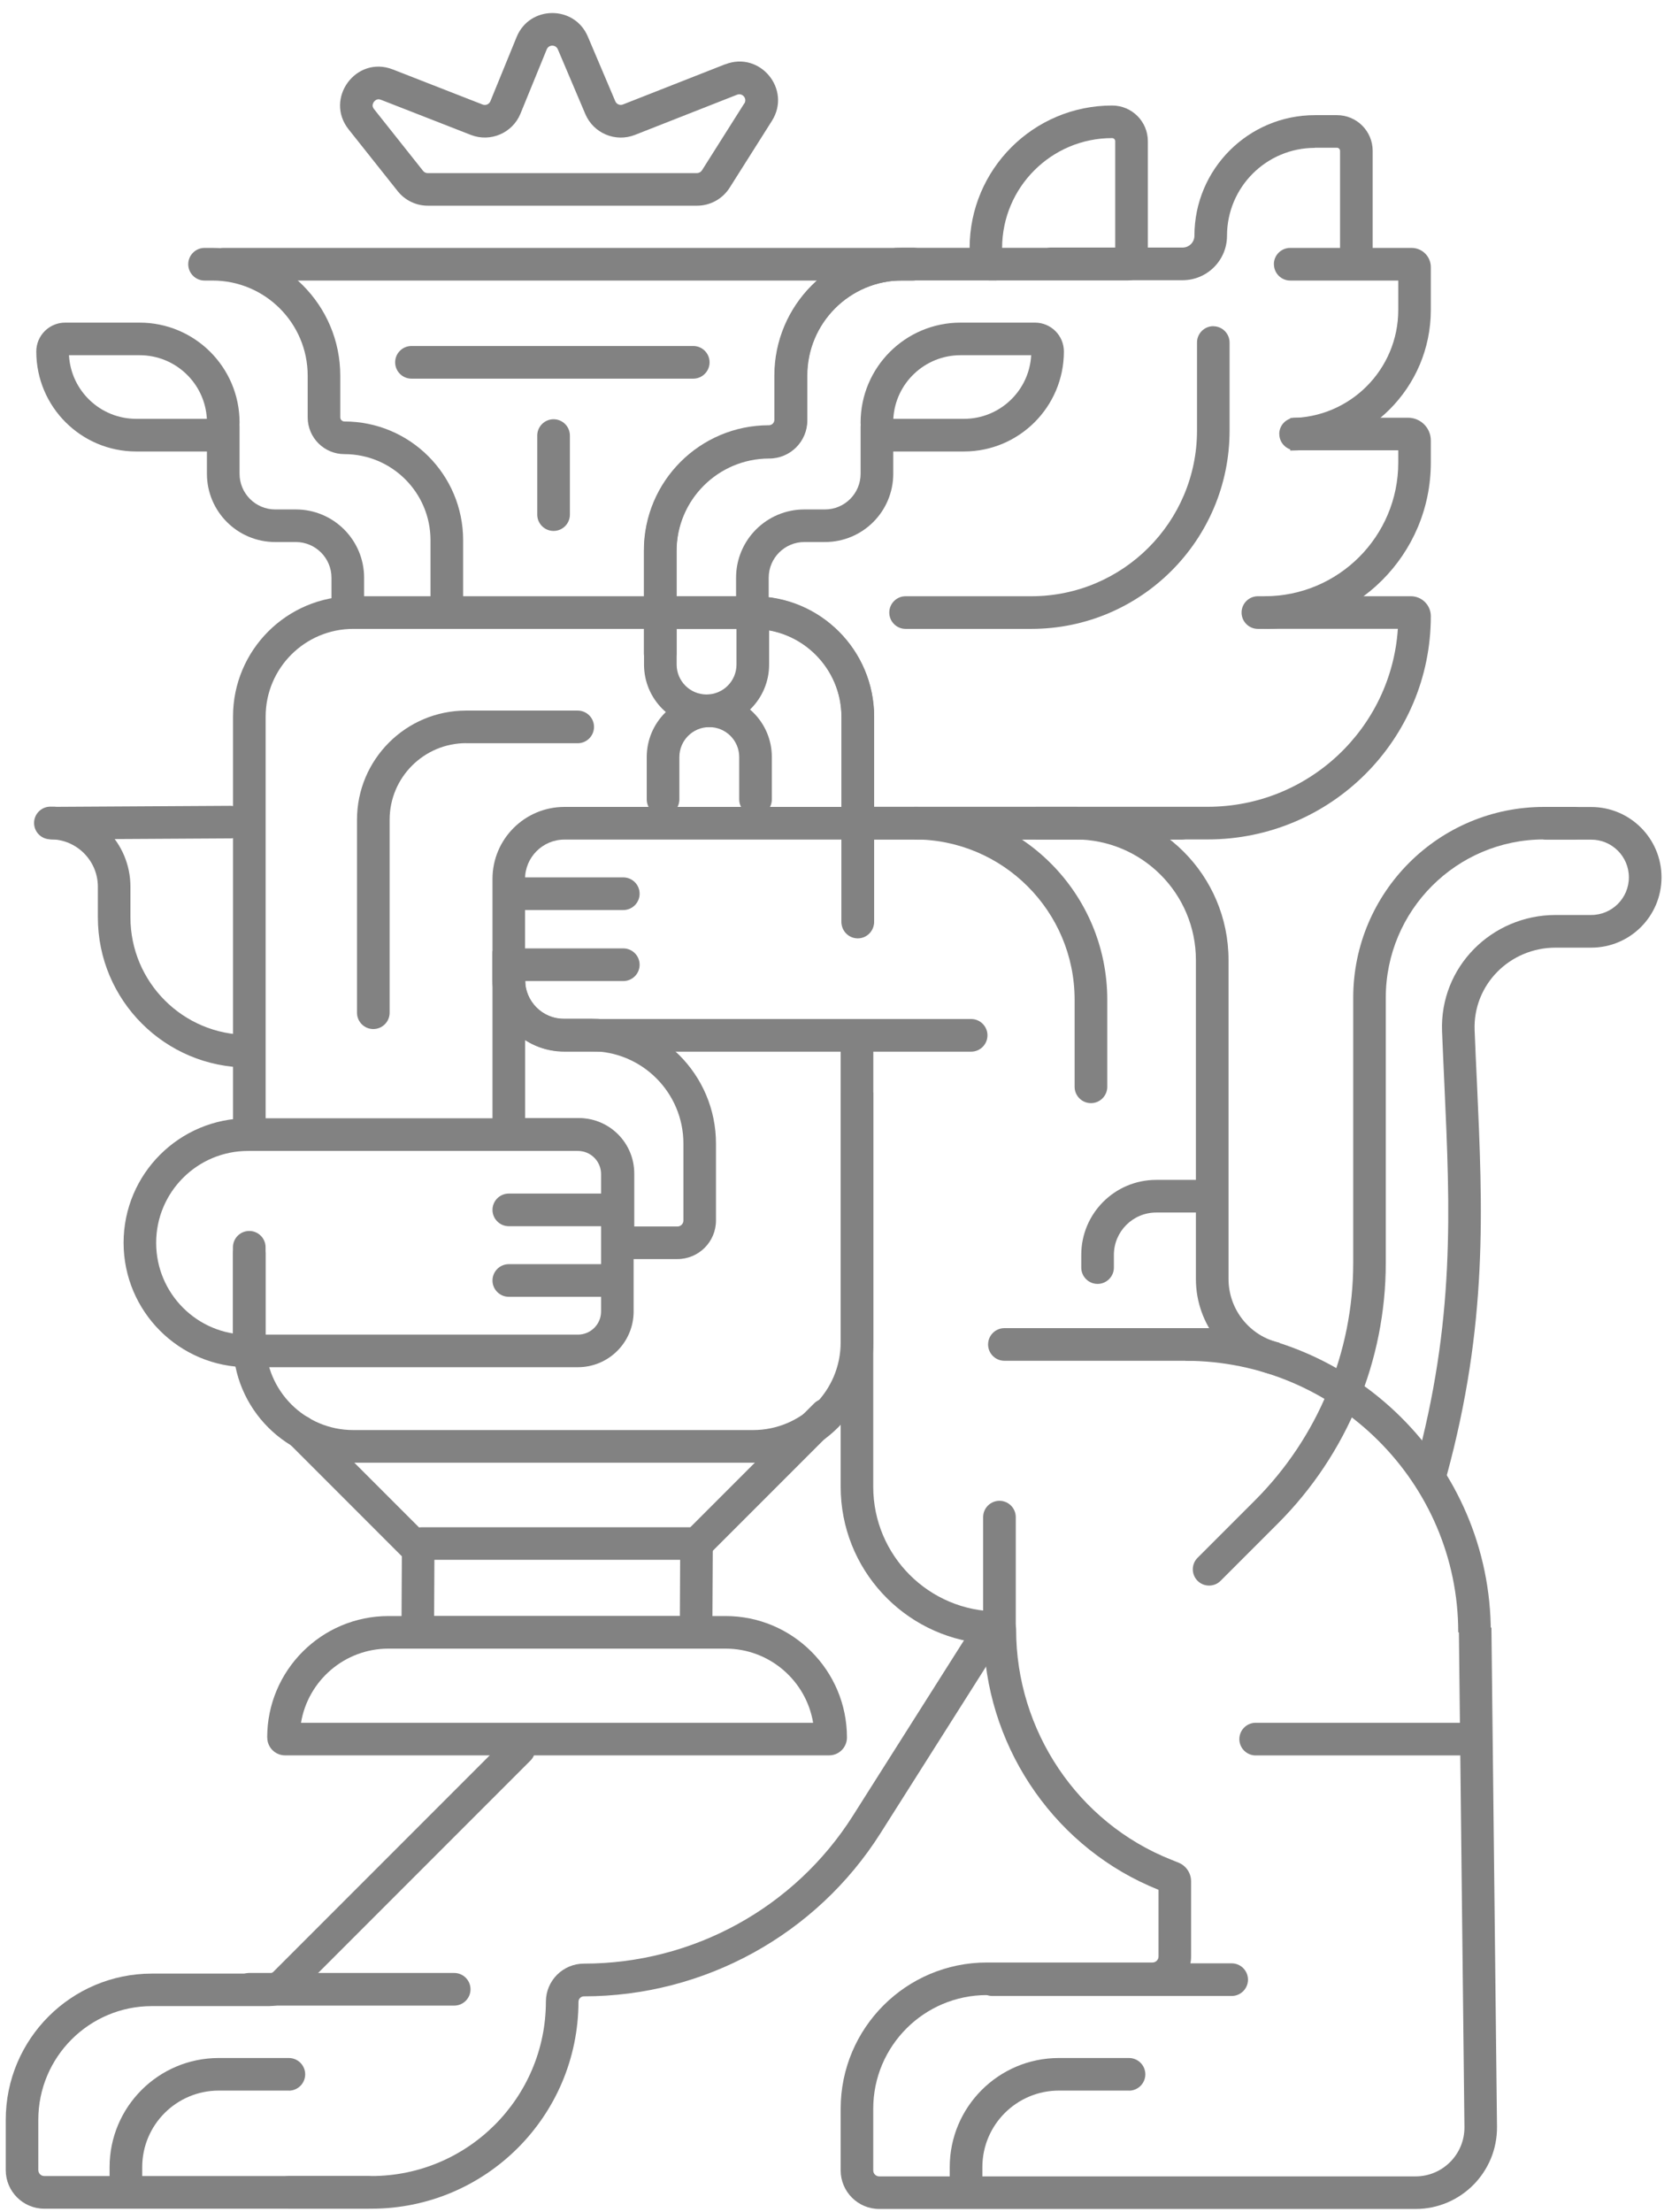<?xml version="1.0" encoding="UTF-8"?> <svg xmlns="http://www.w3.org/2000/svg" width="124" height="164" viewBox="0 0 124 164" fill="none"> <g clip-path="url(#clip0_48_1509)"> <path fill-rule="evenodd" clip-rule="evenodd" d="M64.761 80.986V110.211C64.761 115.321 68.904 119.458 74.008 119.458C74.769 119.458 75.358 120.079 75.358 120.808C75.358 128.286 79.93 135.118 86.865 137.864L87.393 138.076C87.962 138.304 88.334 138.852 88.334 139.462V145.037C88.334 146.62 87.051 147.897 85.474 147.897H73.191C68.537 147.897 64.761 151.672 64.761 156.327V160.893C64.761 161.136 64.958 161.338 65.206 161.338H104.982C106.998 161.338 108.628 159.688 108.607 157.671L108.193 120.679L110.608 120.653L111.022 157.646C111.058 161.007 108.343 163.753 104.982 163.753H65.206C63.629 163.753 62.346 162.471 62.346 160.893V156.327C62.346 150.338 67.203 145.482 73.191 145.482H85.474C85.717 145.482 85.919 145.285 85.919 145.037V140.093C78.394 137.088 73.362 129.858 72.969 121.832C67.016 121.304 62.346 116.303 62.346 110.211V80.986H64.761ZM57.459 27.842C57.459 22.613 61.7 18.373 66.928 18.373H73.905V20.788H66.928C63.034 20.788 59.874 23.948 59.874 27.842V31.167C59.874 32.729 58.607 33.991 57.05 33.991C53.255 33.991 50.177 37.068 50.177 40.864V45.477H47.762V40.864C47.762 35.734 51.92 31.576 57.05 31.576C57.278 31.576 57.459 31.395 57.459 31.167V27.842Z" fill="#828282"></path> <path fill-rule="evenodd" clip-rule="evenodd" d="M114.508 62.228C108.028 62.228 102.773 67.483 102.773 73.963V93.626C102.773 100.866 99.898 107.811 94.773 112.937L90.522 117.188C90.051 117.658 89.286 117.658 88.815 117.188C88.344 116.717 88.344 115.952 88.815 115.481L93.066 111.23C97.736 106.56 100.358 100.23 100.358 93.631V73.968C100.358 66.154 106.693 59.818 114.508 59.818H116.758C117.425 59.818 117.968 60.361 117.968 61.029C117.968 61.696 117.425 62.239 116.758 62.239H114.508V62.228Z" fill="#828282"></path> <path fill-rule="evenodd" clip-rule="evenodd" d="M113.494 61.034C113.494 60.367 114.037 59.824 114.704 59.824H118.009C120.884 59.824 123.222 62.156 123.222 65.037C123.222 67.917 120.89 70.25 118.009 70.25H115.371C111.958 70.25 109.233 73.011 109.362 76.368C109.414 77.681 109.471 78.969 109.533 80.236C109.962 89.669 110.355 98.161 107.283 109.42C107.107 110.066 106.445 110.444 105.799 110.268C105.157 110.092 104.775 109.43 104.951 108.784C107.919 97.908 107.547 89.783 107.118 80.355C107.061 79.083 106.999 77.79 106.947 76.461C106.761 71.677 110.639 67.829 115.371 67.829H118.009C119.55 67.829 120.802 66.578 120.802 65.037C120.802 63.495 119.55 62.244 118.009 62.244H114.704C114.037 62.244 113.494 61.701 113.494 61.034Z" fill="#828282"></path> <path fill-rule="evenodd" clip-rule="evenodd" d="M39.343 128.803C39.813 129.274 39.813 130.039 39.343 130.51L21.976 147.876C21.439 148.414 20.715 148.714 19.954 148.714H11.271C6.616 148.714 2.841 152.49 2.841 157.144V160.868C2.841 161.111 3.038 161.312 3.286 161.312H27.303C27.97 161.312 28.513 161.856 28.513 162.523C28.513 163.19 27.97 163.733 27.303 163.733H3.286C1.709 163.733 0.426 162.45 0.426 160.873V157.149C0.426 151.16 5.282 146.304 11.271 146.304H19.954C20.073 146.304 20.187 146.258 20.27 146.175L37.636 128.809C38.107 128.338 38.872 128.338 39.343 128.809V128.803Z" fill="#828282"></path> <path fill-rule="evenodd" clip-rule="evenodd" d="M67.818 59.813C75.715 59.813 82.118 66.216 82.118 74.113V80.567C82.118 81.234 81.575 81.777 80.908 81.777C80.24 81.777 79.697 81.234 79.697 80.567V74.113C79.697 67.55 74.376 62.228 67.813 62.228V59.813H67.818Z" fill="#828282"></path> <path fill-rule="evenodd" clip-rule="evenodd" d="M76.811 59.813H79.754C86.027 59.813 91.111 64.897 91.111 71.17V94.81C91.111 97.08 92.689 99.051 94.902 99.542L94.374 101.9C91.054 101.156 88.691 98.213 88.691 94.81V71.17C88.691 66.231 84.688 62.228 79.749 62.228H76.806V59.813H76.811Z" fill="#828282"></path> <path fill-rule="evenodd" clip-rule="evenodd" d="M108.147 121.009C108.147 109.896 99.034 100.876 87.91 100.876V98.461C100.358 98.461 110.562 108.551 110.562 121.009H108.147Z" fill="#828282"></path> <path fill-rule="evenodd" clip-rule="evenodd" d="M21.428 154.977H16.225C13.091 154.977 10.547 157.516 10.547 160.655V161.679C10.547 162.347 10.004 162.89 9.337 162.89C8.67 162.89 8.127 162.347 8.127 161.679V160.655C8.127 156.187 11.752 152.562 16.22 152.562H21.423C22.09 152.562 22.633 153.105 22.633 153.772C22.633 154.439 22.09 154.982 21.423 154.982L21.428 154.977Z" fill="#828282"></path> <path fill-rule="evenodd" clip-rule="evenodd" d="M83.736 154.977H78.534C75.4 154.977 72.855 157.516 72.855 160.655V161.679C72.855 162.347 72.312 162.89 71.645 162.89C70.978 162.89 70.435 162.347 70.435 161.679V160.655C70.435 156.187 74.06 152.562 78.528 152.562H83.731C84.398 152.562 84.941 153.105 84.941 153.772C84.941 154.439 84.398 154.982 83.731 154.982L83.736 154.977Z" fill="#828282"></path> <path fill-rule="evenodd" clip-rule="evenodd" d="M91.913 128.922C91.913 128.255 92.456 127.712 93.123 127.712H108.317C108.985 127.712 109.528 128.255 109.528 128.922C109.528 129.589 108.985 130.132 108.317 130.132H93.123C92.456 130.132 91.913 129.589 91.913 128.922Z" fill="#828282"></path> <path fill-rule="evenodd" clip-rule="evenodd" d="M80.189 93.026C80.189 89.954 82.676 87.466 85.748 87.466H89.56C90.227 87.466 90.77 88.009 90.77 88.676C90.77 89.343 90.227 89.886 89.56 89.886H85.748C84.016 89.886 82.609 91.293 82.609 93.026V93.967C82.609 94.634 82.066 95.177 81.399 95.177C80.732 95.177 80.189 94.634 80.189 93.967V93.026Z" fill="#828282"></path> <path fill-rule="evenodd" clip-rule="evenodd" d="M74.06 119.82C74.624 120.177 74.789 120.922 74.433 121.485L65.299 135.899C60.531 143.429 52.22 147.99 43.309 147.99C43.082 147.99 42.901 148.171 42.901 148.394C42.885 156.87 36.012 163.733 27.536 163.733H21.423C20.756 163.733 20.213 163.19 20.213 162.523C20.213 161.855 20.756 161.312 21.423 161.312H27.536C34.678 161.312 40.475 155.525 40.486 148.383C40.486 146.827 41.753 145.565 43.309 145.565C51.393 145.565 58.933 141.427 63.257 134.596L72.39 120.182C72.747 119.618 73.491 119.453 74.055 119.81L74.06 119.82Z" fill="#828282"></path> <path fill-rule="evenodd" clip-rule="evenodd" d="M17.281 147.468C17.281 146.801 17.824 146.258 18.491 146.258H33.685C34.352 146.258 34.895 146.801 34.895 147.468C34.895 148.135 34.352 148.678 33.685 148.678H18.491C17.824 148.678 17.281 148.135 17.281 147.468Z" fill="#828282"></path> <path fill-rule="evenodd" clip-rule="evenodd" d="M74.122 111.256C74.789 111.256 75.332 111.799 75.332 112.466V121.237C75.332 121.904 74.789 122.447 74.122 122.447C73.455 122.447 72.912 121.904 72.912 121.237V112.466C72.912 111.799 73.455 111.256 74.122 111.256Z" fill="#828282"></path> <path fill-rule="evenodd" clip-rule="evenodd" d="M71.909 18.393C71.909 12.554 76.641 7.822 82.48 7.822C83.943 7.822 85.128 9.007 85.128 10.47V19.303C85.128 20.12 84.466 20.788 83.643 20.788H73.383C72.571 20.788 71.909 20.131 71.909 19.314V18.393ZM74.324 18.372H82.707V10.47C82.707 10.341 82.604 10.237 82.475 10.237C77.98 10.237 74.334 13.878 74.319 18.367L74.324 18.372Z" fill="#828282"></path> <path fill-rule="evenodd" clip-rule="evenodd" d="M48.972 44.914C49.639 44.914 50.182 45.457 50.182 46.124V49.263C50.182 50.489 51.175 51.482 52.401 51.482C53.627 51.482 54.62 50.489 54.62 49.263V46.124C54.62 45.457 55.163 44.914 55.83 44.914C56.497 44.914 57.04 45.457 57.04 46.124V49.263C57.04 51.823 54.966 53.902 52.401 53.902C49.836 53.902 47.762 51.828 47.762 49.263V46.124C47.762 45.457 48.305 44.914 48.972 44.914Z" fill="#828282"></path> <path fill-rule="evenodd" clip-rule="evenodd" d="M56.032 60.47C55.364 60.47 54.822 59.927 54.822 59.26V56.121C54.822 54.895 53.828 53.902 52.603 53.902C51.377 53.902 50.384 54.895 50.384 56.121V59.26C50.384 59.927 49.841 60.47 49.174 60.47C48.507 60.47 47.964 59.927 47.964 59.26V56.121C47.964 53.561 50.038 51.482 52.603 51.482C55.168 51.482 57.242 53.556 57.242 56.121V59.26C57.242 59.927 56.699 60.47 56.032 60.47Z" fill="#828282"></path> <path fill-rule="evenodd" clip-rule="evenodd" d="M97.514 10.962C93.914 10.962 90.998 13.879 90.998 17.478C90.998 19.298 89.523 20.772 87.703 20.772H77.98C77.313 20.772 76.77 20.229 76.77 19.562C76.77 18.895 77.313 18.352 77.98 18.352H87.703C88.189 18.352 88.582 17.959 88.582 17.473C88.582 12.539 92.58 8.536 97.519 8.536H99.153C100.617 8.536 101.801 9.72 101.801 11.184V19.557C101.801 20.224 101.258 20.767 100.591 20.767C99.924 20.767 99.381 20.224 99.381 19.557V11.184C99.381 11.055 99.277 10.951 99.148 10.951H97.514V10.962Z" fill="#828282"></path> <path fill-rule="evenodd" clip-rule="evenodd" d="M65.036 30.433C65.703 30.433 66.246 30.976 66.246 31.643V35.118C66.246 37.916 63.981 40.181 61.183 40.181H59.657C58.194 40.181 57.009 41.366 57.009 42.829V44.836C57.009 45.503 56.466 46.046 55.799 46.046C55.132 46.046 54.589 45.503 54.589 44.836V42.829C54.589 40.032 56.854 37.766 59.652 37.766H61.178C62.641 37.766 63.825 36.582 63.825 35.118V31.643C63.825 30.976 64.368 30.433 65.036 30.433Z" fill="#828282"></path> <path fill-rule="evenodd" clip-rule="evenodd" d="M63.825 31.328C63.825 27.232 67.146 23.917 71.236 23.917H76.76C77.939 23.917 78.901 24.873 78.901 26.058C78.901 30.154 75.581 33.469 71.49 33.469H65.966C64.787 33.469 63.825 32.512 63.825 31.328ZM66.251 31.049H71.49C74.153 31.049 76.336 28.959 76.475 26.332H71.236C68.573 26.332 66.391 28.421 66.251 31.049Z" fill="#828282"></path> <path fill-rule="evenodd" clip-rule="evenodd" d="M72.385 146.754C72.385 146.087 72.928 145.544 73.595 145.544H91.344C92.011 145.544 92.554 146.087 92.554 146.754C92.554 147.421 92.011 147.964 91.344 147.964H73.595C72.928 147.964 72.385 147.421 72.385 146.754Z" fill="#828282"></path> <path fill-rule="evenodd" clip-rule="evenodd" d="M89.979 24.185C90.646 24.185 91.189 24.728 91.189 25.395V31.917C91.189 40.036 84.605 46.62 76.486 46.62H67.161C66.494 46.62 65.951 46.077 65.951 45.41C65.951 44.743 66.494 44.2 67.161 44.2H76.486C83.271 44.2 88.774 38.697 88.774 31.912V25.39C88.774 24.723 89.317 24.18 89.984 24.18L89.979 24.185Z" fill="#828282"></path> <path fill-rule="evenodd" clip-rule="evenodd" d="M92.818 45.41C92.818 44.743 93.361 44.2 94.028 44.2H104.635C105.452 44.2 106.114 44.862 106.114 45.679C106.114 54.817 98.703 62.228 89.565 62.228H63.562C62.895 62.228 62.352 61.685 62.352 61.018C62.352 60.351 62.895 59.808 63.562 59.808H89.565C97.053 59.808 103.182 53.98 103.668 46.615H94.028C93.361 46.615 92.818 46.072 92.818 45.405V45.41Z" fill="#828282"></path> <path fill-rule="evenodd" clip-rule="evenodd" d="M94.871 32.176C94.871 31.509 95.414 30.966 96.081 30.966H104.423C105.359 30.966 106.114 31.721 106.114 32.657V34.296C106.114 41.102 100.596 46.62 93.79 46.62H93.288C92.621 46.62 92.078 46.077 92.078 45.41C92.078 44.743 92.621 44.2 93.288 44.2H93.79C99.262 44.2 103.699 39.763 103.699 34.291V33.381H96.086C95.419 33.381 94.876 32.838 94.876 32.171L94.871 32.176Z" fill="#828282"></path> <path fill-rule="evenodd" clip-rule="evenodd" d="M94.473 19.588C94.473 18.921 95.016 18.378 95.683 18.378H104.687C105.473 18.378 106.114 19.014 106.114 19.805V22.975C106.114 28.736 101.444 33.401 95.688 33.401V30.986C100.115 30.986 103.699 27.397 103.699 22.975V20.798H95.688C95.021 20.798 94.478 20.255 94.478 19.588H94.473Z" fill="#828282"></path> <path fill-rule="evenodd" clip-rule="evenodd" d="M26.202 46.62C22.613 46.62 19.701 49.532 19.701 53.121V83.639C19.701 84.306 19.158 84.849 18.491 84.849C17.824 84.849 17.281 84.306 17.281 83.639V53.121C17.281 48.193 21.273 44.2 26.202 44.2H55.908C60.836 44.2 64.829 48.193 64.829 53.121V68.222C64.829 68.889 64.286 69.433 63.619 69.433C62.952 69.433 62.409 68.889 62.409 68.222V53.121C62.409 49.532 59.497 46.62 55.908 46.62H26.202Z" fill="#828282"></path> <path fill-rule="evenodd" clip-rule="evenodd" d="M26.202 106.012C22.613 106.012 19.701 103.1 19.701 99.511V92.907C19.701 92.24 19.158 91.697 18.491 91.697C17.824 91.697 17.281 92.24 17.281 92.907V99.511C17.281 104.439 21.273 108.432 26.202 108.432H55.846C60.774 108.432 64.767 104.439 64.767 99.511V77.324C64.767 76.657 64.224 76.114 63.557 76.114C62.889 76.114 62.346 76.657 62.346 77.324V99.511C62.346 103.1 59.435 106.012 55.846 106.012H26.202Z" fill="#828282"></path> <path fill-rule="evenodd" clip-rule="evenodd" d="M22.323 127.712H60.304C59.786 124.593 57.071 122.214 53.808 122.214H28.819C25.55 122.214 22.84 124.593 22.323 127.712ZM19.815 128.803C19.815 123.833 23.843 119.799 28.819 119.799H53.808C58.778 119.799 62.812 123.828 62.812 128.803C62.812 129.538 62.217 130.127 61.488 130.127H21.144C20.409 130.127 19.82 129.532 19.82 128.803H19.815Z" fill="#828282"></path> <path fill-rule="evenodd" clip-rule="evenodd" d="M32.216 115.631L32.196 119.799H50.421L50.441 115.631H32.216ZM29.806 114.69C29.806 113.873 30.474 113.216 31.291 113.216H51.377C52.2 113.216 52.867 113.883 52.862 114.705L52.831 120.741C52.831 121.558 52.163 122.215 51.346 122.215H31.26C30.437 122.215 29.77 121.547 29.775 120.725L29.806 114.69Z" fill="#828282"></path> <path fill-rule="evenodd" clip-rule="evenodd" d="M16.556 30.433C15.889 30.433 15.346 30.976 15.346 31.643V35.118C15.346 37.916 17.611 40.181 20.409 40.181H21.935C23.399 40.181 24.583 41.366 24.583 42.829V44.836C24.583 45.503 25.126 46.046 25.793 46.046C26.46 46.046 27.003 45.503 27.003 44.836V42.829C27.003 40.032 24.738 37.766 21.94 37.766H20.415C18.951 37.766 17.767 36.582 17.767 35.118V31.643C17.767 30.976 17.224 30.433 16.556 30.433Z" fill="#828282"></path> <path fill-rule="evenodd" clip-rule="evenodd" d="M17.767 31.328C17.767 27.232 14.446 23.917 10.355 23.917H4.832C3.653 23.917 2.691 24.873 2.691 26.058C2.691 30.154 6.011 33.469 10.102 33.469H15.625C16.805 33.469 17.767 32.512 17.767 31.328ZM15.341 31.049H10.102C7.439 31.049 5.256 28.959 5.117 26.332H10.355C13.019 26.332 15.201 28.421 15.341 31.049Z" fill="#828282"></path> <path fill-rule="evenodd" clip-rule="evenodd" d="M41.054 31.079C41.722 31.079 42.265 31.622 42.265 32.289V38.149C42.265 38.816 41.722 39.359 41.054 39.359C40.387 39.359 39.844 38.816 39.844 38.149V32.289C39.844 31.622 40.387 31.079 41.054 31.079Z" fill="#828282"></path> <path fill-rule="evenodd" clip-rule="evenodd" d="M53.782 4.771C56.358 3.757 58.726 6.622 57.247 8.96L54.113 13.915C53.591 14.742 52.675 15.249 51.693 15.249H31.73C30.856 15.249 30.034 14.851 29.491 14.168L25.855 9.591C24.04 7.305 26.414 4.083 29.134 5.149L35.795 7.75C36.023 7.838 36.276 7.729 36.369 7.502L38.314 2.744C39.276 0.391 42.601 0.37 43.594 2.708L45.632 7.507C45.725 7.729 45.978 7.833 46.2 7.745L53.777 4.766L53.782 4.771ZM55.204 7.672C55.432 7.31 55.065 6.866 54.666 7.021L47.09 10C45.647 10.569 44.013 9.881 43.408 8.453L41.37 3.654C41.215 3.292 40.698 3.292 40.548 3.659L38.603 8.417C38.014 9.865 36.369 10.569 34.916 10L28.255 7.398C28.12 7.347 28.027 7.357 27.96 7.378C27.882 7.403 27.8 7.46 27.732 7.548C27.665 7.636 27.639 7.734 27.634 7.812C27.634 7.884 27.65 7.972 27.738 8.086L31.373 12.663C31.456 12.772 31.585 12.834 31.72 12.834H51.682C51.832 12.834 51.977 12.756 52.06 12.627L55.194 7.672H55.204Z" fill="#828282"></path> <path fill-rule="evenodd" clip-rule="evenodd" d="M13.96 19.588C13.96 18.921 14.503 18.378 15.17 18.378H15.765C20.994 18.378 25.235 22.619 25.235 27.847V30.934C25.235 31.105 25.374 31.245 25.545 31.245C30.406 31.245 34.347 35.186 34.347 40.047V44.924C34.347 45.591 33.804 46.134 33.137 46.134C32.47 46.134 31.927 45.591 31.927 44.924V40.047C31.927 36.52 29.067 33.665 25.545 33.665C24.04 33.665 22.819 32.445 22.819 30.94V27.852C22.819 23.958 19.659 20.798 15.765 20.798H15.17C14.503 20.798 13.96 20.255 13.96 19.588Z" fill="#828282"></path> <path fill-rule="evenodd" clip-rule="evenodd" d="M15.346 19.588C15.346 18.921 15.889 18.378 16.556 18.378H67.684C68.351 18.378 68.894 18.921 68.894 19.588C68.894 20.255 68.351 20.798 67.684 20.798H16.556C15.889 20.798 15.346 20.255 15.346 19.588Z" fill="#828282"></path> <path fill-rule="evenodd" clip-rule="evenodd" d="M29.305 26.859C29.305 26.192 29.848 25.649 30.515 25.649H51.413C52.081 25.649 52.624 26.192 52.624 26.859C52.624 27.526 52.081 28.07 51.413 28.07H30.515C29.848 28.07 29.305 27.526 29.305 26.859Z" fill="#828282"></path> <path fill-rule="evenodd" clip-rule="evenodd" d="M34.575 55.091C31.441 55.091 28.896 57.631 28.896 60.77V75.075C28.896 75.742 28.353 76.285 27.686 76.285C27.019 76.285 26.476 75.742 26.476 75.075V60.77C26.476 56.302 30.101 52.676 34.569 52.676H42.844C43.511 52.676 44.054 53.219 44.054 53.886C44.054 54.554 43.511 55.097 42.844 55.097H34.569L34.575 55.091Z" fill="#828282"></path> <path fill-rule="evenodd" clip-rule="evenodd" d="M21.413 105.272C21.883 104.802 22.649 104.802 23.119 105.272L31.451 113.604C31.921 114.074 31.921 114.84 31.451 115.31C30.98 115.781 30.215 115.781 29.744 115.31L21.413 106.979C20.942 106.508 20.942 105.743 21.413 105.272Z" fill="#828282"></path> <path fill-rule="evenodd" clip-rule="evenodd" d="M62.083 104.036C61.612 103.565 60.846 103.565 60.376 104.036L50.803 113.609C50.333 114.079 50.333 114.845 50.803 115.315C51.274 115.786 52.039 115.786 52.51 115.315L62.083 105.743C62.553 105.272 62.553 104.507 62.083 104.036Z" fill="#828282"></path> <path fill-rule="evenodd" clip-rule="evenodd" d="M69.023 19.588C69.023 18.921 68.48 18.378 67.813 18.378H66.897C61.669 18.378 57.428 22.619 57.428 27.847V31.121C57.428 31.343 57.247 31.524 57.025 31.524C51.905 31.524 47.752 35.677 47.752 40.797V48.43C47.752 49.097 48.295 49.64 48.962 49.64C49.629 49.64 50.172 49.097 50.172 48.43V40.797C50.172 37.011 53.244 33.939 57.03 33.939C58.587 33.939 59.854 32.677 59.854 31.116V27.842C59.854 23.948 63.014 20.788 66.908 20.788H67.823C68.49 20.788 69.033 20.245 69.033 19.578L69.023 19.588Z" fill="#828282"></path> <path fill-rule="evenodd" clip-rule="evenodd" d="M38.95 70.487V72.696C38.95 74.252 40.212 75.514 41.768 75.514H43.837C48.952 75.514 53.099 79.662 53.099 84.777V90.476C53.099 92.058 51.817 93.336 50.239 93.336H46.035V90.921H50.239C50.483 90.921 50.684 90.724 50.684 90.476V84.777C50.684 80.996 47.617 77.929 43.837 77.929H41.768C38.877 77.929 36.535 75.587 36.535 72.696V70.487H38.95Z" fill="#828282"></path> <path fill-rule="evenodd" clip-rule="evenodd" d="M37.734 69.52C38.401 69.52 38.945 70.063 38.945 70.73V83.975C38.945 84.642 38.401 85.185 37.734 85.185C37.067 85.185 36.524 84.642 36.524 83.975V70.73C36.524 70.063 37.067 69.52 37.734 69.52Z" fill="#828282"></path> <path fill-rule="evenodd" clip-rule="evenodd" d="M36.674 84.094C36.674 83.427 37.217 82.884 37.884 82.884H42.932C45.202 82.884 47.038 84.725 47.038 86.99V91.971C47.038 92.638 46.495 93.181 45.828 93.181C45.161 93.181 44.618 92.638 44.618 91.971V86.99C44.618 86.054 43.863 85.299 42.927 85.299H37.879C37.212 85.299 36.669 84.756 36.669 84.089L36.674 84.094Z" fill="#828282"></path> <path fill-rule="evenodd" clip-rule="evenodd" d="M73.279 99.666C73.279 98.999 73.822 98.456 74.49 98.456H91.685C92.352 98.456 92.895 98.999 92.895 99.666C92.895 100.333 92.352 100.876 91.685 100.876H74.49C73.822 100.876 73.279 100.333 73.279 99.666Z" fill="#828282"></path> <path fill-rule="evenodd" clip-rule="evenodd" d="M37.166 66.252C37.166 65.585 37.709 65.042 38.376 65.042H46.226C46.893 65.042 47.436 65.585 47.436 66.252C47.436 66.919 46.893 67.462 46.226 67.462H38.376C37.709 67.462 37.166 66.919 37.166 66.252Z" fill="#828282"></path> <path fill-rule="evenodd" clip-rule="evenodd" d="M36.524 65.156C36.524 62.208 38.913 59.818 41.861 59.818H87.615C88.282 59.818 88.825 60.361 88.825 61.029C88.825 61.696 88.282 62.239 87.615 62.239H41.861C40.248 62.239 38.939 63.547 38.939 65.161V72.618C38.939 74.232 40.248 75.54 41.861 75.54H72.023C72.69 75.54 73.233 76.083 73.233 76.75C73.233 77.418 72.69 77.961 72.023 77.961H41.861C38.913 77.961 36.524 75.571 36.524 72.623V65.166V65.156Z" fill="#828282"></path> <path fill-rule="evenodd" clip-rule="evenodd" d="M48.29 45.426C48.29 44.759 48.833 44.216 49.5 44.216H55.882C60.821 44.216 64.824 48.218 64.824 53.157V68.352C64.824 69.019 64.281 69.562 63.614 69.562C62.946 69.562 62.403 69.019 62.403 68.352V53.157C62.403 49.553 59.481 46.631 55.877 46.631H49.495C48.828 46.631 48.285 46.088 48.285 45.421L48.29 45.426Z" fill="#828282"></path> <path fill-rule="evenodd" clip-rule="evenodd" d="M46.795 94.924C46.795 95.591 46.252 96.134 45.585 96.134H37.734C37.067 96.134 36.524 95.591 36.524 94.924C36.524 94.257 37.067 93.714 37.734 93.714H45.585C46.252 93.714 46.795 94.257 46.795 94.924Z" fill="#828282"></path> <path fill-rule="evenodd" clip-rule="evenodd" d="M46.795 89.69C46.795 90.357 46.252 90.9 45.585 90.9H37.734C37.067 90.9 36.524 90.357 36.524 89.69C36.524 89.023 37.067 88.48 37.734 88.48H45.585C46.252 88.48 46.795 89.023 46.795 89.69Z" fill="#828282"></path> <path fill-rule="evenodd" clip-rule="evenodd" d="M42.859 101.352H18.392C13.298 101.352 9.166 97.22 9.166 92.126C9.166 87.032 13.298 82.899 18.392 82.899H42.859C45.14 82.899 46.992 84.751 46.992 87.032V97.22C46.992 99.501 45.14 101.352 42.859 101.352ZM18.392 98.937H42.859C43.806 98.937 44.577 98.171 44.577 97.225V87.037C44.577 86.09 43.811 85.32 42.859 85.32H18.392C14.633 85.32 11.581 88.371 11.581 92.131C11.581 95.891 14.627 98.942 18.392 98.942V98.937Z" fill="#828282"></path> <path fill-rule="evenodd" clip-rule="evenodd" d="M18.486 91.252C19.153 91.252 19.696 91.795 19.696 92.462V99.671C19.696 100.338 19.153 100.881 18.486 100.881C17.818 100.881 17.275 100.338 17.275 99.671V92.462C17.275 91.795 17.818 91.252 18.486 91.252Z" fill="#828282"></path> <path fill-rule="evenodd" clip-rule="evenodd" d="M37.166 71.517C37.166 70.849 37.709 70.306 38.376 70.306H46.226C46.893 70.306 47.436 70.849 47.436 71.517C47.436 72.184 46.893 72.727 46.226 72.727H38.376C37.709 72.727 37.166 72.184 37.166 71.517Z" fill="#828282"></path> <path fill-rule="evenodd" clip-rule="evenodd" d="M19.598 77.924C19.598 78.591 19.054 79.135 18.387 79.135C12.243 79.135 7.258 74.154 7.258 68.005V65.74C7.258 63.795 5.681 62.218 3.736 62.218C3.069 62.218 2.526 61.675 2.526 61.008C2.526 60.341 3.069 59.798 3.736 59.798C7.015 59.798 9.673 62.456 9.673 65.735V68C9.673 72.809 13.572 76.714 18.387 76.714C19.054 76.714 19.598 77.257 19.598 77.924Z" fill="#828282"></path> <path fill-rule="evenodd" clip-rule="evenodd" d="M2.691 61.029C2.691 60.361 3.224 59.818 3.891 59.813L17.079 59.736C17.746 59.736 18.289 60.268 18.294 60.935C18.294 61.603 17.761 62.146 17.094 62.151L3.906 62.228C3.239 62.228 2.696 61.696 2.691 61.029Z" fill="#828282"></path> </g> <defs> <clipPath id="clip0_48_1509"> <rect width="122.786" height="162.789" fill="white" transform="translate(0.426 0.97)"></rect> </clipPath> </defs> </svg> 